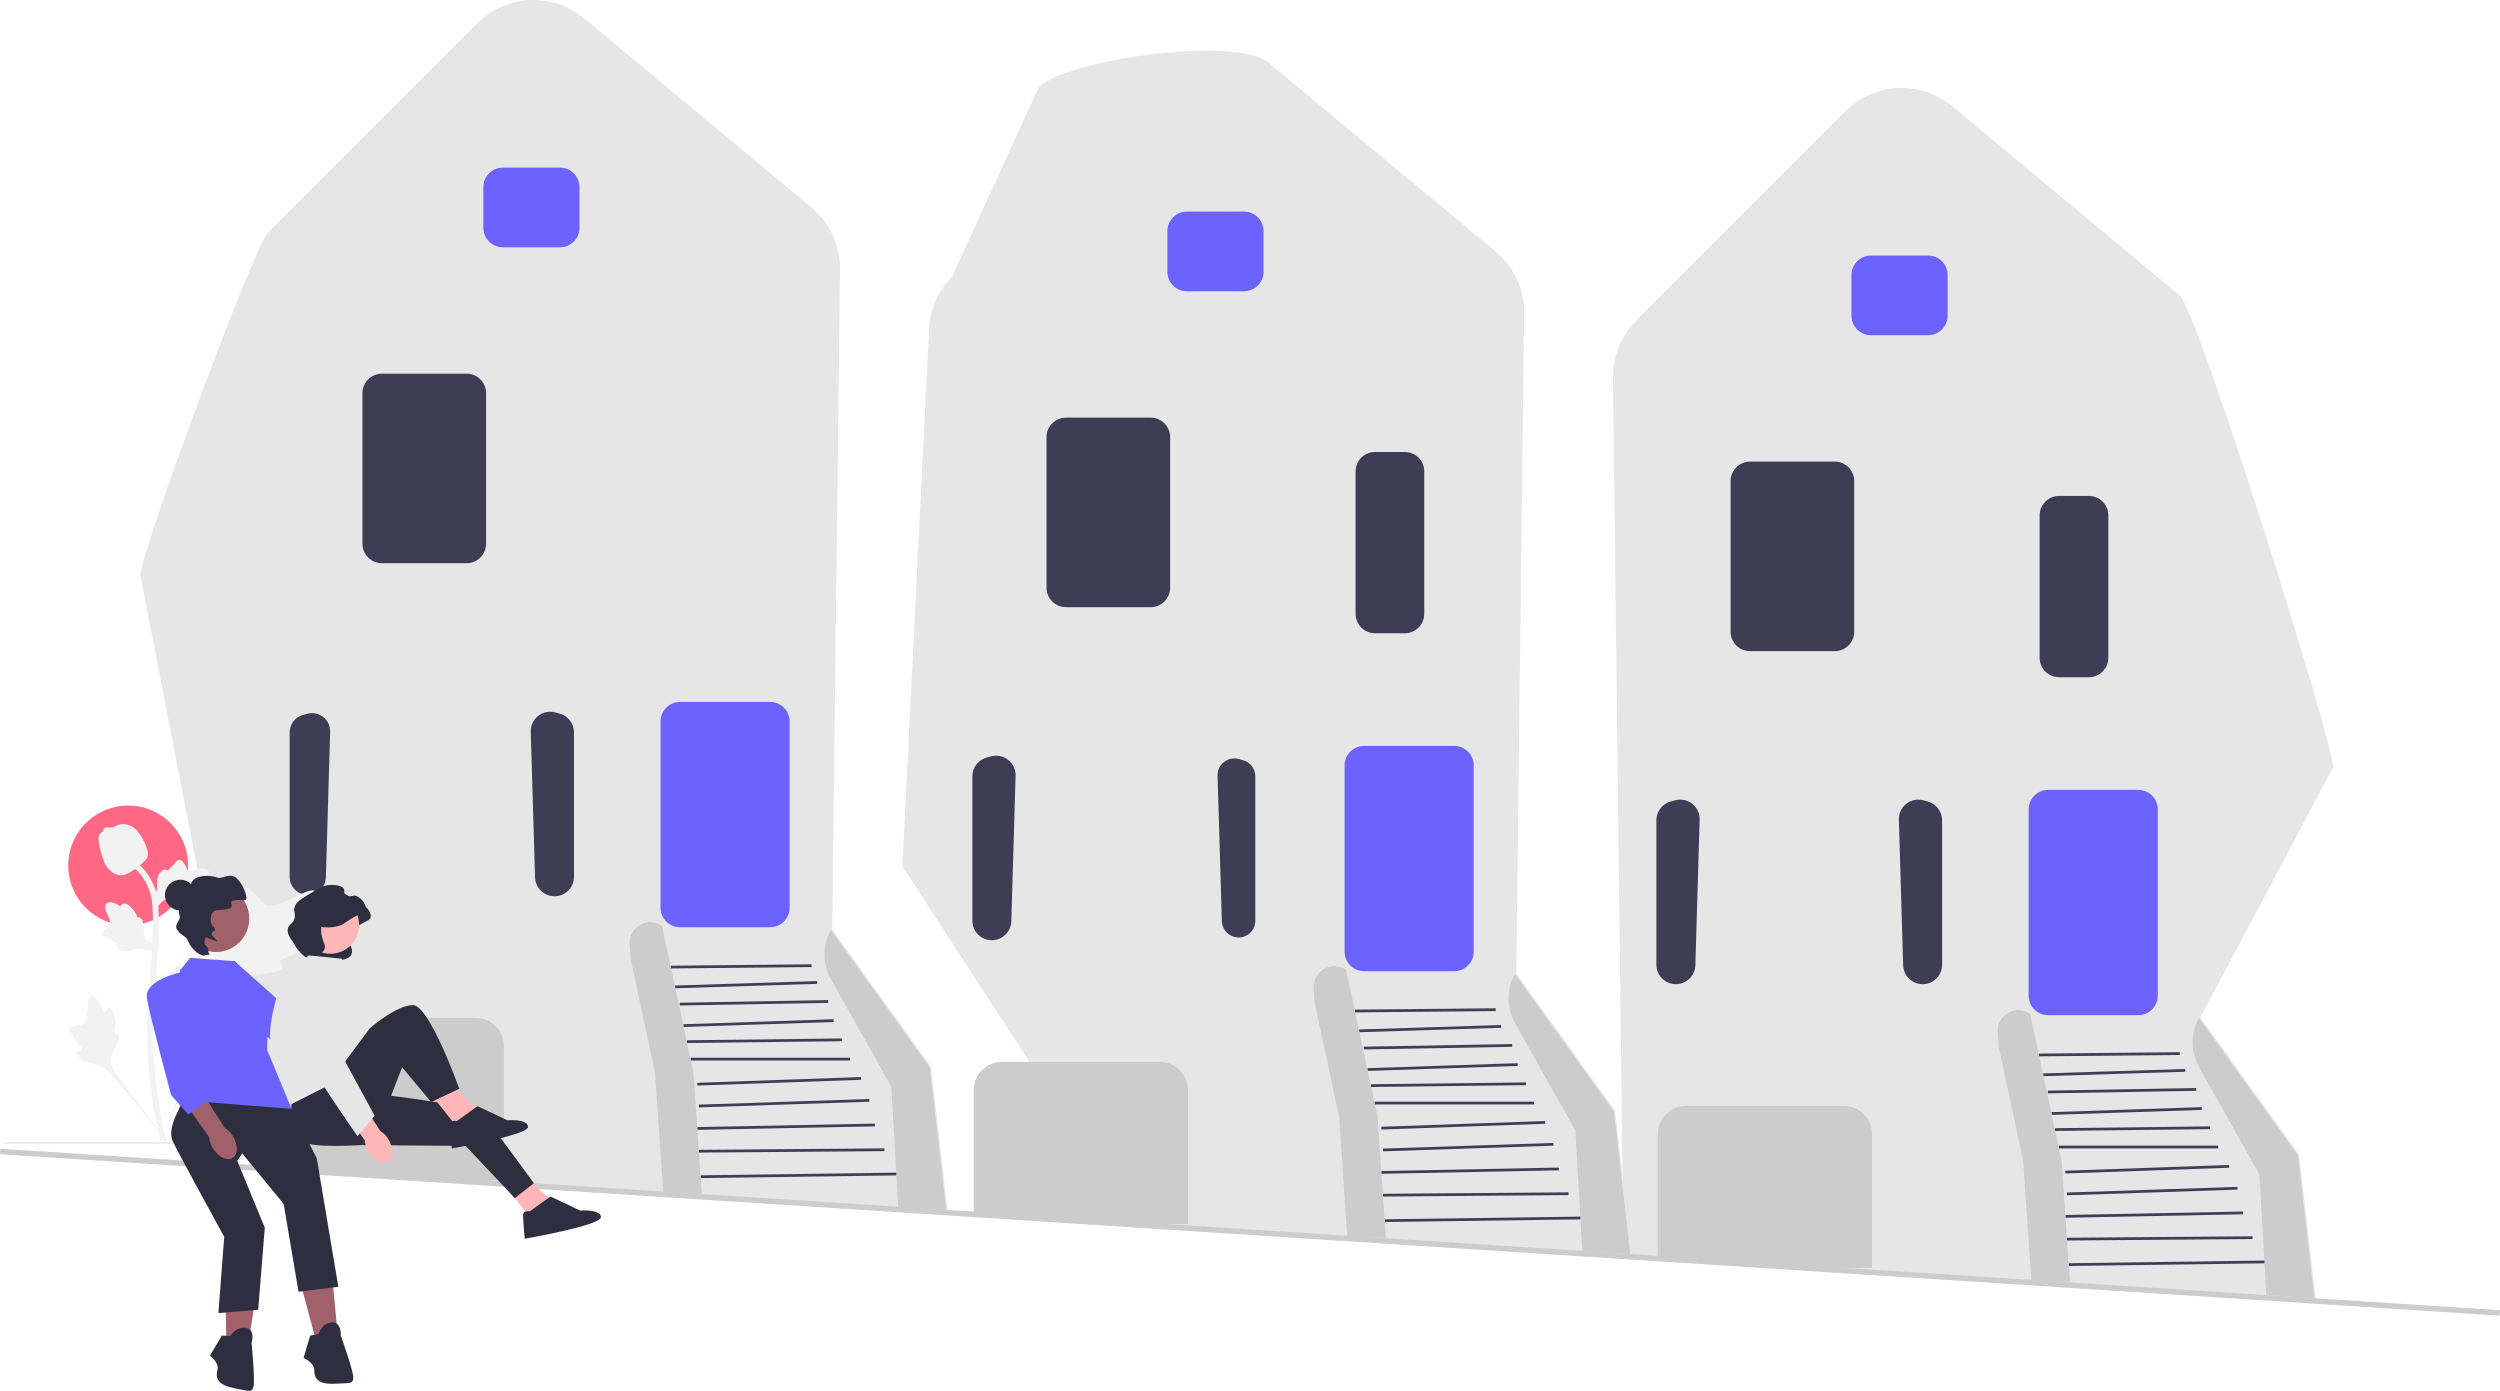 <svg xmlns="http://www.w3.org/2000/svg" xmlns:xlink="http://www.w3.org/1999/xlink" width="910.009" height="506.272" viewBox="0 0 910.009 506.272"><g><path d="M661.996,461.517l-71.053-4.529-3.832-319.501c-.093-7.755,2.999-15.349,8.483-20.833l76.121-76.121c10.656-10.655,27.427-11.425,39.013-1.787l82.607,68.718c6.739,5.606,56.061,163.056,55.957,171.822l-48.354,91.073,35.904,49.866,.076,.105,6.083,52.724-181.007-11.538Z" fill="#e6e6e6"></path><path d="M673.937,114.926v-14.815c0-3.911,3.182-7.092,7.092-7.092h20.816c3.911,0,7.092,3.182,7.092,7.092v14.815c0,3.911-3.181,7.092-7.092,7.092h-20.816c-3.911,0-7.092-3.182-7.092-7.092Z" fill="#6c63ff"></path><path d="M629.937,229.926v-54.815c0-3.911,3.182-7.092,7.092-7.092h30.816c3.911,0,7.092,3.182,7.092,7.092v54.815c0,3.911-3.181,7.092-7.092,7.092h-30.816c-3.911,0-7.092-3.182-7.092-7.092Z" fill="#3f3d56"></path><path d="M699.594,358.237c-3.725-.132-6.728-3.154-6.838-6.88l-1.558-52.981c-.066-2.262,.913-4.363,2.686-5.769,1.773-1.404,4.044-1.873,6.231-1.293l1.558,.416c3.1,.827,5.265,3.645,5.265,6.853v52.566c0,1.941-.77,3.754-2.167,5.103-1.335,1.289-3.073,1.989-4.918,1.989-.086,0-.172-.001-.258-.004Z" fill="#3f3d56"></path><path d="M605.104,356.252c-1.397-1.349-2.167-3.161-2.167-5.103v-52.566c0-3.208,2.165-6.025,5.265-6.853l1.558-.416c2.188-.58,4.458-.111,6.23,1.293,1.773,1.404,2.752,3.507,2.687,5.769l-1.559,52.981c-.11,3.726-3.113,6.748-6.838,6.88-.086,.003-.172,.004-.258,.004-1.845,0-3.583-.701-4.918-1.989Z" fill="#3f3d56"></path><path d="M800.485,388.492l21.952,39.027,2.52,43.89,17.48,1.11-6-52-36-50h0c-3.107,5.593-3.089,12.397,.048,17.973Z" fill="#ccc"></path><rect x="753.01" y="459.333" width="71.255" height="1" transform="translate(-6.212 10.824) rotate(-.783)" fill="#3f3d56"></rect><rect x="752.381" y="450.285" width="67.557" height="1" transform="translate(-3.498 6.155) rotate(-.448)" fill="#3f3d56"></rect><rect x="751.811" y="441.633" width="64.632" height="1" transform="translate(-8.484 15.396) rotate(-1.119)" fill="#3f3d56"></rect><rect x="752.365" y="433.063" width="62.09" height="1.001" transform="translate(-13.956 26.236) rotate(-1.902)" fill="#3f3d56"></rect><rect x="751.798" y="425.095" width="59.659" height="1.001" transform="translate(-14.471 27.725) rotate(-2.013)" fill="#3f3d56"></rect><rect x="749.366" y="417.019" width="58.071" height="1" fill="#3f3d56"></rect><rect x="747.999" y="410.332" width="56.44" height="1" transform="translate(-4.761 9.124) rotate(-.671)" fill="#3f3d56"></rect><rect x="746.736" y="403.915" width="54.716" height="1.001" transform="translate(-12.994 25.911) rotate(-1.902)" fill="#3f3d56"></rect><rect x="745.433" y="396.518" width="54.009" height="1" transform="translate(-6.858 13.637) rotate(-1.007)" fill="#3f3d56"></rect><rect x="743.718" y="389.926" width="51.731" height="1" transform="translate(-11.819 24.228) rotate(-1.79)" fill="#3f3d56"></rect><rect x="742.186" y="383.269" width="51.252" height="1" transform="translate(-3.711 7.516) rotate(-.56)" fill="#3f3d56"></rect><path d="M738.437,362.426v-67.815c0-3.911,3.182-7.093,7.092-7.093h32.816c3.911,0,7.092,3.182,7.092,7.093v67.815c0,3.91-3.181,7.092-7.092,7.092h-32.816c-3.911,0-7.092-3.182-7.092-7.092Z" fill="#6c63ff"></path><path d="M661.996,461.517l-58.09-3.7-.468-.03v-44.957c0-5.686,4.625-10.312,10.311-10.312h57.378c5.686,0,10.311,4.626,10.311,10.312v48.688h-.5l-18.941-.001Z" fill="#ccc"></path><path d="M742.437,239.426v-51.816c0-3.911,3.182-7.092,7.092-7.092h10.816c3.911,0,7.092,3.182,7.092,7.092v51.816c0,3.91-3.181,7.092-7.092,7.092h-10.816c-3.911,0-7.092-3.182-7.092-7.092Z" fill="#3f3d56"></path><path d="M753.437,466.518l-3-44-9-42-2.5-11.5h0c-5.137-3.493-12.055,.393-11.745,6.597l.245,4.903,9,42,3,44" fill="#ccc"></path><path d="M412.995,445.517l-84.54-130.238,9.656-193.792c-.093-7.755,2.999-15.349,8.483-20.833l31.389-68.739c10.655-10.656,72.159-18.806,83.745-9.168l82.607,68.718c6.739,5.606,10.545,13.849,10.442,22.614l-2.838,240.281,35.904,49.866,.076,.105,6.083,52.724-181.008-11.538h0Z" fill="#e6e6e6"></path><path d="M424.937,98.926v-14.815c0-3.911,3.182-7.092,7.093-7.092h20.815c3.911,0,7.092,3.182,7.092,7.092v14.815c0,3.911-3.181,7.092-7.092,7.092h-20.815c-3.911,0-7.093-3.182-7.093-7.092Z" fill="#6c63ff"></path><path d="M380.937,213.926v-54.815c0-3.911,3.182-7.092,7.093-7.092h30.815c3.91,0,7.092,3.182,7.092,7.092v54.815c0,3.911-3.182,7.092-7.092,7.092h-30.815c-3.911,0-7.093-3.182-7.093-7.092Z" fill="#3f3d56"></path><path d="M445.505,277.391c-1.523,1.206-2.364,3.013-2.307,4.955l1.558,52.981c.095,3.2,2.675,5.796,5.874,5.909,1.682,.067,3.247-.547,4.446-1.705,1.2-1.158,1.861-2.715,1.861-4.383v-52.566c0-2.756-1.859-5.176-4.522-5.886l-1.559-.416c-.527-.141-1.061-.21-1.589-.21-1.352,0-2.667,.453-3.763,1.32Z" fill="#3f3d56"></path><path d="M356.103,340.252c-1.396-1.349-2.166-3.161-2.166-5.103v-52.566c0-3.208,2.165-6.025,5.265-6.853l1.559-.416c2.184-.58,4.457-.111,6.23,1.293,1.774,1.405,2.753,3.508,2.687,5.769l-1.559,52.981c-.109,3.726-3.112,6.748-6.838,6.88-.086,.003-.173,.004-.259,.004-1.845,0-3.583-.701-4.919-1.989Z" fill="#3f3d56"></path><path d="M551.485,372.492l21.952,39.027,2.52,43.89,17.48,1.11-6-52-36-50h0c-3.107,5.593-3.089,12.397,.048,17.973Z" fill="#ccc"></path><rect x="504.01" y="443.333" width="71.255" height="1" transform="translate(-6.017 7.419) rotate(-.783)" fill="#3f3d56"></rect><rect x="503.381" y="434.285" width="67.557" height="1" transform="translate(-3.38 4.21) rotate(-.448)" fill="#3f3d56"></rect><rect x="502.811" y="425.633" width="64.632" height="1" transform="translate(-8.219 10.531) rotate(-1.119)" fill="#3f3d56"></rect><rect x="503.365" y="417.063" width="62.09" height="1.001" transform="translate(-13.562 17.964) rotate(-1.902)" fill="#3f3d56"></rect><rect x="502.798" y="409.095" width="59.659" height="1.001" transform="translate(-14.062 18.967) rotate(-2.013)" fill="#3f3d56"></rect><rect x="500.366" y="401.019" width="58.071" height="1" fill="#3f3d56"></rect><rect x="498.999" y="394.332" width="56.44" height="1" transform="translate(-4.59 6.205) rotate(-.671)" fill="#3f3d56"></rect><rect x="497.736" y="387.915" width="54.716" height="1.001" transform="translate(-12.6 17.639) rotate(-1.902)" fill="#3f3d56"></rect><rect x="496.433" y="380.518" width="54.009" height="1" transform="translate(-6.616 9.258) rotate(-1.007)" fill="#3f3d56"></rect><rect x="494.718" y="373.926" width="51.731" height="1" transform="translate(-11.441 16.443) rotate(-1.79)" fill="#3f3d56"></rect><rect x="493.186" y="367.269" width="51.252" height="1" transform="translate(-3.567 5.084) rotate(-.56)" fill="#3f3d56"></rect><path d="M489.437,346.426v-67.815c0-3.911,3.182-7.093,7.092-7.093h32.816c3.911,0,7.092,3.182,7.092,7.093v67.815c0,3.91-3.181,7.092-7.092,7.092h-32.816c-3.911,0-7.092-3.182-7.092-7.092Z" fill="#6c63ff"></path><path d="M412.995,445.517l-58.09-3.7-.468-.03v-44.957c0-5.686,4.626-10.312,10.312-10.312h57.378c5.686,0,10.311,4.626,10.311,10.312v48.688h-.5l-18.942-.001Z" fill="#ccc"></path><path d="M493.437,223.426v-51.815c0-3.911,3.182-7.092,7.092-7.092h10.816c3.911,0,7.092,3.182,7.092,7.092v51.815c0,3.911-3.181,7.092-7.092,7.092h-10.816c-3.911,0-7.092-3.182-7.092-7.092Z" fill="#3f3d56"></path><path d="M504.437,450.518l-3-44-9-42-2.5-11.5h0c-5.137-3.493-12.055,.393-11.745,6.597l.245,4.903,9,42,3,44" fill="#ccc"></path><path d="M163.995,429.517l-71.052-4.529L51.098,209.418c-.093-7.755,41.012-119.28,46.496-124.764L173.715,8.533c10.655-10.656,27.428-11.424,39.012-1.787l82.608,68.718c6.739,5.606,10.545,13.849,10.441,22.614l-2.838,240.281,35.904,49.866,.075,.105,6.084,52.724-181.008-11.538Z" fill="#e6e6e6"></path><path d="M175.937,82.926v-14.815c0-3.911,3.182-7.092,7.093-7.092h20.815c3.91,0,7.092,3.182,7.092,7.092v14.815c0,3.911-3.182,7.092-7.092,7.092h-20.815c-3.911,0-7.093-3.182-7.093-7.092Z" fill="#6c63ff"></path><path d="M131.937,197.926v-54.815c0-3.911,3.182-7.092,7.093-7.092h30.815c3.91,0,7.092,3.182,7.092,7.092v54.815c0,3.911-3.182,7.092-7.092,7.092h-30.815c-3.911,0-7.093-3.182-7.093-7.092Z" fill="#3f3d56"></path><path d="M201.594,326.237c-3.725-.132-6.729-3.154-6.839-6.88l-1.558-52.981c-.066-2.262,.912-4.364,2.686-5.769s4.044-1.874,6.23-1.293l1.559,.416c3.1,.827,5.265,3.645,5.265,6.853v52.566c0,1.941-.77,3.754-2.166,5.103-1.336,1.289-3.073,1.989-4.918,1.989-.086,0-.173-.001-.259-.004Z" fill="#3f3d56"></path><path d="M110.331,260.213l1.558-.416c4.263-1.137,8.418,2.153,8.288,6.563l-1.558,52.982c-.102,3.474-2.883,6.271-6.356,6.394h-0c-3.73,.132-6.826-2.856-6.826-6.588v-52.566c0-2.987,2.008-5.6,4.894-6.37v0Z" fill="#3f3d56"></path><path d="M302.485,356.492l21.952,39.027,2.52,43.89,17.48,1.11-6-52-36-50h0c-3.107,5.593-3.089,12.397,.048,17.973Z" fill="#ccc"></path><rect x="255.01" y="427.333" width="71.255" height="1" transform="translate(-5.822 4.013) rotate(-.783)" fill="#3f3d56"></rect><rect x="254.381" y="418.285" width="67.557" height="1" transform="translate(-3.263 2.264) rotate(-.448)" fill="#3f3d56"></rect><rect x="253.811" y="409.633" width="64.632" height="1" transform="translate(-7.954 5.666) rotate(-1.119)" fill="#3f3d56"></rect><rect x="254.365" y="401.063" width="62.09" height="1.001" transform="translate(-13.169 9.692) rotate(-1.902)" fill="#3f3d56"></rect><rect x="253.798" y="393.095" width="59.659" height="1.001" transform="translate(-13.654 10.208) rotate(-2.013)" fill="#3f3d56"></rect><rect x="251.366" y="385.019" width="58.071" height="1" fill="#3f3d56"></rect><rect x="249.999" y="378.332" width="56.44" height="1" transform="translate(-4.42 3.286) rotate(-.671)" fill="#3f3d56"></rect><rect x="248.736" y="371.915" width="54.716" height="1.001" transform="translate(-12.206 9.367) rotate(-1.902)" fill="#3f3d56"></rect><rect x="247.433" y="364.518" width="54.009" height="1" transform="translate(-6.373 4.88) rotate(-1.007)" fill="#3f3d56"></rect><rect x="245.718" y="357.926" width="51.731" height="1" transform="translate(-11.063 8.658) rotate(-1.79)" fill="#3f3d56"></rect><rect x="244.186" y="351.269" width="51.252" height="1" transform="translate(-3.422 2.652) rotate(-.56)" fill="#3f3d56"></rect><path d="M240.437,330.426v-67.815c0-3.911,3.182-7.093,7.093-7.093h32.815c3.91,0,7.092,3.182,7.092,7.093v67.815c0,3.91-3.182,7.092-7.092,7.092h-32.815c-3.911,0-7.093-3.182-7.093-7.092Z" fill="#6c63ff"></path><path d="M163.995,429.517l-58.09-3.7-.468-.03v-44.957c0-5.686,4.626-10.312,10.312-10.312h57.378c5.686,0,10.311,4.626,10.311,10.312v48.688h-.5l-18.942-.001Z" fill="#ccc"></path><path d="M255.437,434.518l-3-44-9-42-2.5-11.5h0c-5.137-3.493-12.055,.393-11.745,6.597l.245,4.903,9,42,3,44" fill="#ccc"></path><rect x="454.004" y="-7.353" width="2" height="911.775" transform="translate(-21.921 873.687) rotate(-86.305)" fill="#ccc"></rect></g><g><circle cx="46.643" cy="315.046" r="21.821" fill="#ff6884"></circle><path d="M234.946,416.076h0c0,.14-.113,.253-.253,.253H1.509v-.507H234.692c.14,0,.253,.113,.253,.253Z" fill="#e6e6e6"></path><g><path d="M114.598,338.495c-.72-1.214-3.835,.086-4.408-1.016-.571-1.098,2.324-2.771,3.977-6.593,.298-.689,2.178-5.033,.786-6.373-2.637-2.54-14.704,7.943-18.927,4.512-.927-.753-1.574-2.256-4.379-4.696-1.116-.971-1.791-1.409-2.444-1.246-.927,.231-1,1.471-1.994,3.91-1.49,3.657-2.371,3.436-3.24,6.353-.644,2.166-.497,3.425-1.256,3.67-1.073,.347-2.061-1.95-3.421-1.744-1.388,.21-2.227,2.885-2.492,4.887-.497,3.758,.883,6.238,1.648,8.845,.831,2.834,1.325,7.143-.595,13.244l-19.001,53.535c4.195-10.985,16.341-41.099,21.444-52.289,1.473-3.23,3.1-6.507,6.44-7.8,3.216-1.245,7.633-.502,13.263-1.858,.658-.158,2.482-.623,2.712-1.696,.19-.887-.883-1.383-.719-2.214,.221-1.115,2.332-1.128,4.926-2.415,1.829-.907,2.969-1.985,3.948-2.913,.295-.28,4.687-4.488,3.728-6.104h-0Z" fill="#f2f2f2"></path><path d="M39.843,366.678c-.804,.003-1.065,1.907-1.771,1.87-.704-.037-.69-1.94-2.088-3.854-.252-.345-1.842-2.521-2.901-2.225-2.008,.561-.344,9.509-3.246,10.592-.637,.238-1.561,.122-3.568,.794-.798,.268-1.208,.472-1.317,.84-.154,.522,.434,.915,1.344,2.107,1.365,1.786,1.002,2.155,2.184,3.423,.877,.941,1.538,1.232,1.439,1.675-.139,.627-1.552,.449-1.843,1.176-.297,.742,.773,1.925,1.68,2.633,1.701,1.328,3.316,1.367,4.817,1.743,1.631,.41,3.888,1.411,6.329,4.113l20.793,24.772c-4.181-5.228-15.457-19.878-19.476-25.612-1.16-1.655-2.299-3.399-1.97-5.412,.317-1.938,1.956-3.891,2.915-7.046,.112-.368,.411-1.398-.05-1.821-.381-.349-.934,.035-1.294-.286-.483-.43,.119-1.47,.236-3.114,.083-1.159-.118-2.03-.29-2.778-.052-.226-.85-3.595-1.92-3.591v0h0Z" fill="#f2f2f2"></path><path d="M55.878,370.278l-.484-4.323,.221-.328c1.024-1.515,1.546-2.995,1.552-4.4,.001-.223-.009-.447-.02-.674-.042-.902-.094-2.023,.491-3.329,.328-.728,1.248-2.415,2.632-2.206,.373,.052,.654,.223,.868,.424,.031-.05,.064-.1,.098-.154,.431-.657,.772-.939,1.101-1.211,.253-.209,.513-.424,.923-.933,.179-.223,.319-.42,.437-.584,.358-.499,.826-1.094,1.65-1.083,.881,.042,1.342,.77,1.648,1.252,.546,.86,.793,1.48,.957,1.891,.059,.15,.127,.319,.162,.372,.284,.417,2.591,.027,3.461-.115,1.953-.326,3.642-.607,4.338,.624,.499,.881,.128,2.046-1.134,3.555-.393,.47-.812,.827-1.183,1.106,.308,.184,.583,.465,.695,.908h0c.263,1.048-.638,2.098-2.676,3.125-.506,.257-1.188,.599-2.143,.764-.45,.077-.855,.096-1.201,.106-.007,.2-.054,.417-.176,.641-.358,.657-1.103,.971-2.226,.895-1.236-.065-2.253-.301-3.151-.507-.784-.179-1.459-.332-1.989-.296-.983,.079-1.741,.866-2.63,1.887l-2.22,2.595h-0Z" fill="#f2f2f2"></path><path d="M58.124,344.54l-4.059,1.565-.373-.131c-1.726-.606-3.289-.735-4.65-.385-.216,.056-.43,.122-.647,.19-.862,.269-1.933,.604-3.345,.37-.788-.132-2.653-.595-2.802-1.986-.044-.374,.05-.69,.19-.947-.056-.018-.113-.036-.174-.056-.745-.25-1.104-.509-1.45-.758-.266-.191-.54-.389-1.137-.656-.262-.117-.487-.202-.676-.275-.573-.22-1.267-.521-1.466-1.321-.183-.863,.405-1.494,.793-1.912,.693-.746,1.23-1.143,1.586-1.405,.13-.096,.277-.204,.318-.251,.332-.38-.631-2.514-.989-3.318-.81-1.806-1.511-3.369-.497-4.355,.725-.706,1.946-.643,3.726,.196,.554,.261,1.005,.576,1.37,.864,.1-.344,.302-.682,.702-.903h0c.947-.52,2.191,.085,3.701,1.796,.377,.424,.881,.997,1.282,1.879,.189,.416,.31,.802,.408,1.135,.196-.044,.418-.053,.665,.008,.727,.179,1.219,.821,1.431,1.926,.251,1.212,.281,2.256,.309,3.176,.025,.804,.049,1.495,.218,1.999,.326,.931,1.279,1.464,2.492,2.065l3.073,1.489-0,0h0Z" fill="#f2f2f2"></path><path d="M55.878,331.805l-.484-4.323,.221-.328c1.024-1.515,1.546-2.995,1.552-4.4,.001-.223-.009-.447-.02-.674-.042-.902-.094-2.023,.491-3.329,.328-.728,1.248-2.415,2.632-2.206,.373,.052,.654,.223,.868,.424,.031-.05,.064-.1,.098-.154,.431-.657,.772-.939,1.101-1.211,.253-.209,.513-.424,.923-.933,.179-.223,.319-.42,.437-.584,.358-.499,.826-1.094,1.65-1.083,.881,.042,1.342,.77,1.648,1.252,.546,.86,.793,1.48,.957,1.891,.059,.15,.127,.319,.162,.372,.284,.417,2.591,.027,3.461-.115,1.953-.326,3.642-.607,4.338,.624,.499,.881,.128,2.046-1.134,3.555-.393,.47-.812,.827-1.183,1.106,.308,.184,.583,.465,.695,.908h0c.263,1.048-.638,2.098-2.676,3.125-.506,.257-1.188,.599-2.143,.764-.45,.077-.855,.096-1.201,.106-.007,.2-.054,.417-.176,.641-.358,.657-1.103,.971-2.226,.895-1.236-.065-2.253-.301-3.151-.507-.784-.179-1.459-.332-1.989-.296-.983,.079-1.741,.866-2.63,1.887l-2.22,2.595h-0Z" fill="#f2f2f2"></path><path d="M60.301,415.714l-.906-.568-.219-1.046,.219,1.046-1.056,.121c-.017-.098-.074-.324-.161-.676-.473-1.933-1.914-7.815-3.116-17.078-.839-6.466-1.314-13.114-1.412-19.762-.098-6.658,.217-11.699,.47-15.751,.191-3.056,.423-5.965,.65-8.8,.605-7.573,1.176-14.726,.751-22.645-.094-1.768-.291-5.448-2.441-9.364-1.247-2.271-2.965-4.287-5.107-5.991l1.332-1.674c2.364,1.883,4.264,4.116,5.649,6.638,2.384,4.342,2.599,8.351,2.702,10.278,.432,8.059-.145,15.281-.757,22.927-.225,2.824-.457,5.721-.647,8.765-.25,4.014-.563,9.011-.465,15.584,.096,6.569,.566,13.135,1.393,19.52,1.188,9.147,2.608,14.941,3.075,16.844,.248,1.017,.301,1.229,.046,1.632v0Z" fill="#f2f2f2"></path><path d="M44.053,318.596c-.088,0-.176-.002-.266-.008-1.82-.098-3.506-1.188-5.011-3.237-.706-.964-1.067-2.064-1.787-4.258-.112-.338-.654-2.054-.984-4.415-.216-1.543-.189-2.187,.117-2.757,.339-.635,.888-1.077,1.506-1.376-.027-.205-.005-.415,.084-.63,.364-.891,1.333-.774,1.857-.718,.265,.033,.596,.077,.953,.058,.561-.027,.863-.194,1.32-.445,.437-.24,.981-.539,1.788-.703,1.591-.332,2.923,.119,3.363,.267,2.312,.77,3.451,2.567,4.771,4.648,.263,.417,1.166,1.937,1.762,4.02,.43,1.503,.369,2.171,.24,2.668-.263,1.021-.884,1.605-2.461,2.895-1.647,1.35-2.473,2.027-3.183,2.438-1.652,.954-2.689,1.553-4.067,1.553v0Z" fill="#f2f2f2"></path></g><path id="b-13" d="M157.178,400.024c2.515,2.708,5.95,3.606,7.673,2.005s1.081-5.093-1.435-7.801c-.99-1.096-2.228-1.938-3.611-2.458l-10.8-11.339-5.213,5.181,11.2,10.628c.416,1.418,1.165,2.715,2.185,3.784h0Z" fill="#ffb6b6"></path><g><path id="c-14" d="M134.52,392.251c3.497,1.194,6.948,.357,7.708-1.869,.759-2.226-1.46-4.997-4.959-6.191-1.391-.496-2.881-.652-4.344-.454l-14.882-4.872-2.137,7.032,14.898,4.056c1.038,1.052,2.312,1.839,3.717,2.297h0Z" fill="#a0616a"></path><path d="M85.137,349.645s-9.225,11.098-3.888,15.69,29.17,21.591,29.17,21.591l9.291,1.447,2.376-8.981-20.98-15.546-15.969-14.2h0Z" fill="#6c63ff"></path></g><path d="M118.757,340.356l.066,.011c.544,.09,3.833,.598,7.149-.666,1.405-.535,.926-.668,4.054-2.529,3.668-2.181,4.609-2.166,4.883-3.183,.545-2.031-2.367-5.223-4.295-5.013-.508,.055-1.051,.358-1.896,.153-.186-.045-.999-.242-1.395-.915-.354-.6-.054-1.033-.196-1.526-.373-1.292-3.485-1.937-6.213-1.482-1.569,.262-2.789,.978-5.166,2.398-4.137,2.472-6.205,3.709-6.67,5.603-.441,1.795,.617,2.569-.152,4.49-.716,1.789-1.854,1.67-2.245,3.117-.63,2.329,1.708,4.886,2.682,5.951,1.068,1.168,2.089,1.808,3.444,2.659,1.701,1.068,2.552,1.602,3.575,1.547,1.854-.098,7.365,.237,7.437-1.298,.027-.575,6.71-.104,3.419-6.296-.404-.759-8.311,.052-8.415-.385" fill="#2f2e41"></path><circle cx="120.261" cy="336.726" r="10.448" fill="#ffb6b6"></circle><path d="M116.896,337.402l.066,.011c.544,.09,3.833,.598,7.149-.666,1.405-.535,.926-.668,4.054-2.529,3.668-2.181,4.609-2.166,4.883-3.183,.545-2.031-2.367-5.223-4.295-5.013-.508,.055-1.051,.358-1.896,.153-.186-.045-.999-.242-1.395-.915-.354-.6-.054-1.033-.196-1.526-.373-1.292-3.485-1.937-6.213-1.482-1.569,.262-2.789,.978-5.166,2.398-4.137,2.472-6.205,3.709-6.67,5.603-.441,1.795,.617,2.569-.152,4.49-.716,1.789-1.854,1.67-2.245,3.117-.63,2.329,1.708,4.886,2.682,5.951,1.068,1.168,2.089,1.808,3.444,2.659,1.701,1.068,2.552,1.602,3.575,1.547,1.854-.098,3.699-1.779,3.771-3.314,.027-.575-.213-.748-.807-2.725-.247-.824-.419-1.504-.523-1.94" fill="#2f2e41"></path><polygon points="183.468 431.301 194.325 444.872 200.055 436.428 191.61 428.586 183.468 431.301" fill="#ffb6b6"></polygon><path d="M138.833,398.428s33.378,3.921,36.141,6.635c2.763,2.714,19.35,25.634,19.35,25.634l-6.936,5.428-17.885-19.014-38.125-.298,7.455-18.386h0Z" fill="#2f2e41"></path><polygon points="156.928 398.428 167.785 411.999 173.515 403.555 165.071 395.714 156.928 398.428" fill="#ffb6b6"></polygon><path d="M166.277,408.079s-2.413-.603-2.413,1.508,.603,8.444,.603,8.444c0,0,27.746-4.825,27.746-7.841s-7.54-2.413-7.54-2.413l-10.857-5.127-7.54,5.428Z" fill="#2f2e41"></path><polygon points="109.58 467.792 114.707 486.792 122.85 485.284 121.04 465.681 109.58 467.792" fill="#a0616a"></polygon><path d="M115.913,485.585l-3.016,.603-2.413,8.143s3.921,1.508,3.921,4.524,1.508,5.127,7.54,4.825,6.635,0,6.635-2.413-4.524-15.079-4.524-15.079c0,0,.302-5.127-3.317-4.825s-4.825,4.222-4.825,4.222Z" fill="#2f2e41"></path><polygon points="82.011 467.496 82.361 487.173 90.625 487.691 93.64 468.237 82.011 467.496" fill="#a0616a"></polygon><path d="M83.824,486.296l-3.072-.149-4.321,7.311s3.436,2.417,2.702,5.342,.215,5.34,6.139,6.515,6.435,1.614,7.022-.726-.719-15.727-.719-15.727c0,0,1.54-4.899-2.044-5.487-3.584-.588-5.708,2.921-5.708,2.921h0Z" fill="#2f2e41"></path><path d="M85.453,349.874l-16.285-1.206-3.619,4.524s-1.809,30.46-.603,33.476,.302,20.206,.302,20.206l41.054-2.865-9.087-21.865,.302-12.666-8.143-15.381-3.921-4.222h0Z" fill="#6c63ff"></path><path d="M67.057,400.539s-6.635,9.651-4.222,14.778,18.778,34.895,18.778,34.895l-2.111,27.746,14.476-1.206,2.413-29.857-10.032-24.34,1.809-2.714,15.079,18.396,5.428,31.968,14.476-1.809-7.841-46.745-9.164-18.017-39.089-3.094h0Z" fill="#2f2e41"></path><path d="M124.358,348.969l-12.063-1.206-9.952,9.651s-4.825,13.873-3.921,21.412,8.746,26.238,8.746,26.238l12.365-9.047,14.174,.603v-28.234l-7.238-15.797-2.111-3.619h0Z" fill="#e6e6e6"></path><path d="M122.016,352.585s6.937,.9,9.938,6.062,24.636,29.451,24.636,29.451l-4.099,3.751-21.317-13.754-8.185-14.078-.973-11.432h0Z" fill="#e6e6e6"></path><path d="M106.112,401.896s-1.056,12.516,5.579,14.325c6.635,1.809,23.825,.302,23.825,.302l10.857-28.047,10.555,12.666,10.254-4.825s-10.857-30.46-16.889-30.46-15.682,8.444-15.682,8.444l-15.682,21.111-12.817,6.484Z" fill="#2f2e41"></path><path d="M192.817,440.951s-2.413-.603-2.413,1.508,.603,8.444,.603,8.444c0,0,27.746-4.825,27.746-7.841s-7.54-2.413-7.54-2.413l-10.857-5.127-7.54,5.428h0Z" fill="#2f2e41"></path><circle cx="65.639" cy="325.813" r="5.591" fill="#2f2e41"></circle><circle cx="78.552" cy="334.365" r="12.176" fill="#a0616a"></circle><path d="M74.691,347.714c-1.294,.686-4.936-1.831-6.239-5.204-.838-2.17-2.876-1.809-4.176-4.514-.758-1.577,1.505-3.119,1.132-4.482-.676-2.47,.172-4.68,.28-4.95,.932-2.337,2.307-2.283,3.415-5.003,.667-1.638,.239-1.829,.8-2.667,1.619-2.418,6.315-2.51,9.627-1.366,1.146,.396,3.907-1.724,6.148-.189,2.641,1.81,4.397,7.026,3.993,7.981-.246,.581-1.613-.011-4.456,.436-2.632,.414,.842,2.381-2.121,3.051-3.503,.793-4.558,.069-5.529,1.178-1.026,1.172-1.216,3.543-.28,4.95,.465,.698,1.064,.945,.989,1.431-.137,.887-.925,.405-1.184,1.347-.301,1.095,2.195,2.531,1.978,2.862-.044,.067-.231,.139-2.667-.8-.973-.375-1.348-.699-1.457-.579-.177,.194-1.051,2.138-.057,2.965,1.547,1.287,.475,1.798,1.18,2.806,.727,1.04-.553,.311-1.376,.747h0Z" fill="#2f2e41"></path><g><path id="d-15" d="M77.542,418.067c1.943,3.143,5.14,4.689,7.141,3.452,2-1.237,2.046-4.787,.102-7.932-.759-1.267-1.811-2.333-3.067-3.11l-8.402-13.214-6.117,4.075,8.932,12.594c.134,1.471,.618,2.889,1.412,4.135h0Z" fill="#a0616a"></path><path d="M66.454,353.794s-14.174,2.714-12.968,9.651,8.821,35.203,8.821,35.203l6.258,7.018,7.54-5.428-6.333-25.333-3.317-21.111h0Z" fill="#6c63ff"></path></g><path id="e-16" d="M134.143,419.19c1.935,3.148,5.128,4.702,7.132,3.47s2.058-4.782,.122-7.931c-.756-1.269-1.805-2.338-3.059-3.118l-8.368-13.236-6.127,4.059,8.9,12.617c.13,1.472,.61,2.891,1.401,4.138h0Z" fill="#ffb6b6"></path><path d="M115.313,355.604l-11.936,2.993s4.18,14.893,5.159,20.233c.979,5.339,21.592,34.756,21.592,34.756l6.235-7.458-18.257-33.646-2.792-16.879h0Z" fill="#e6e6e6"></path></g></svg>